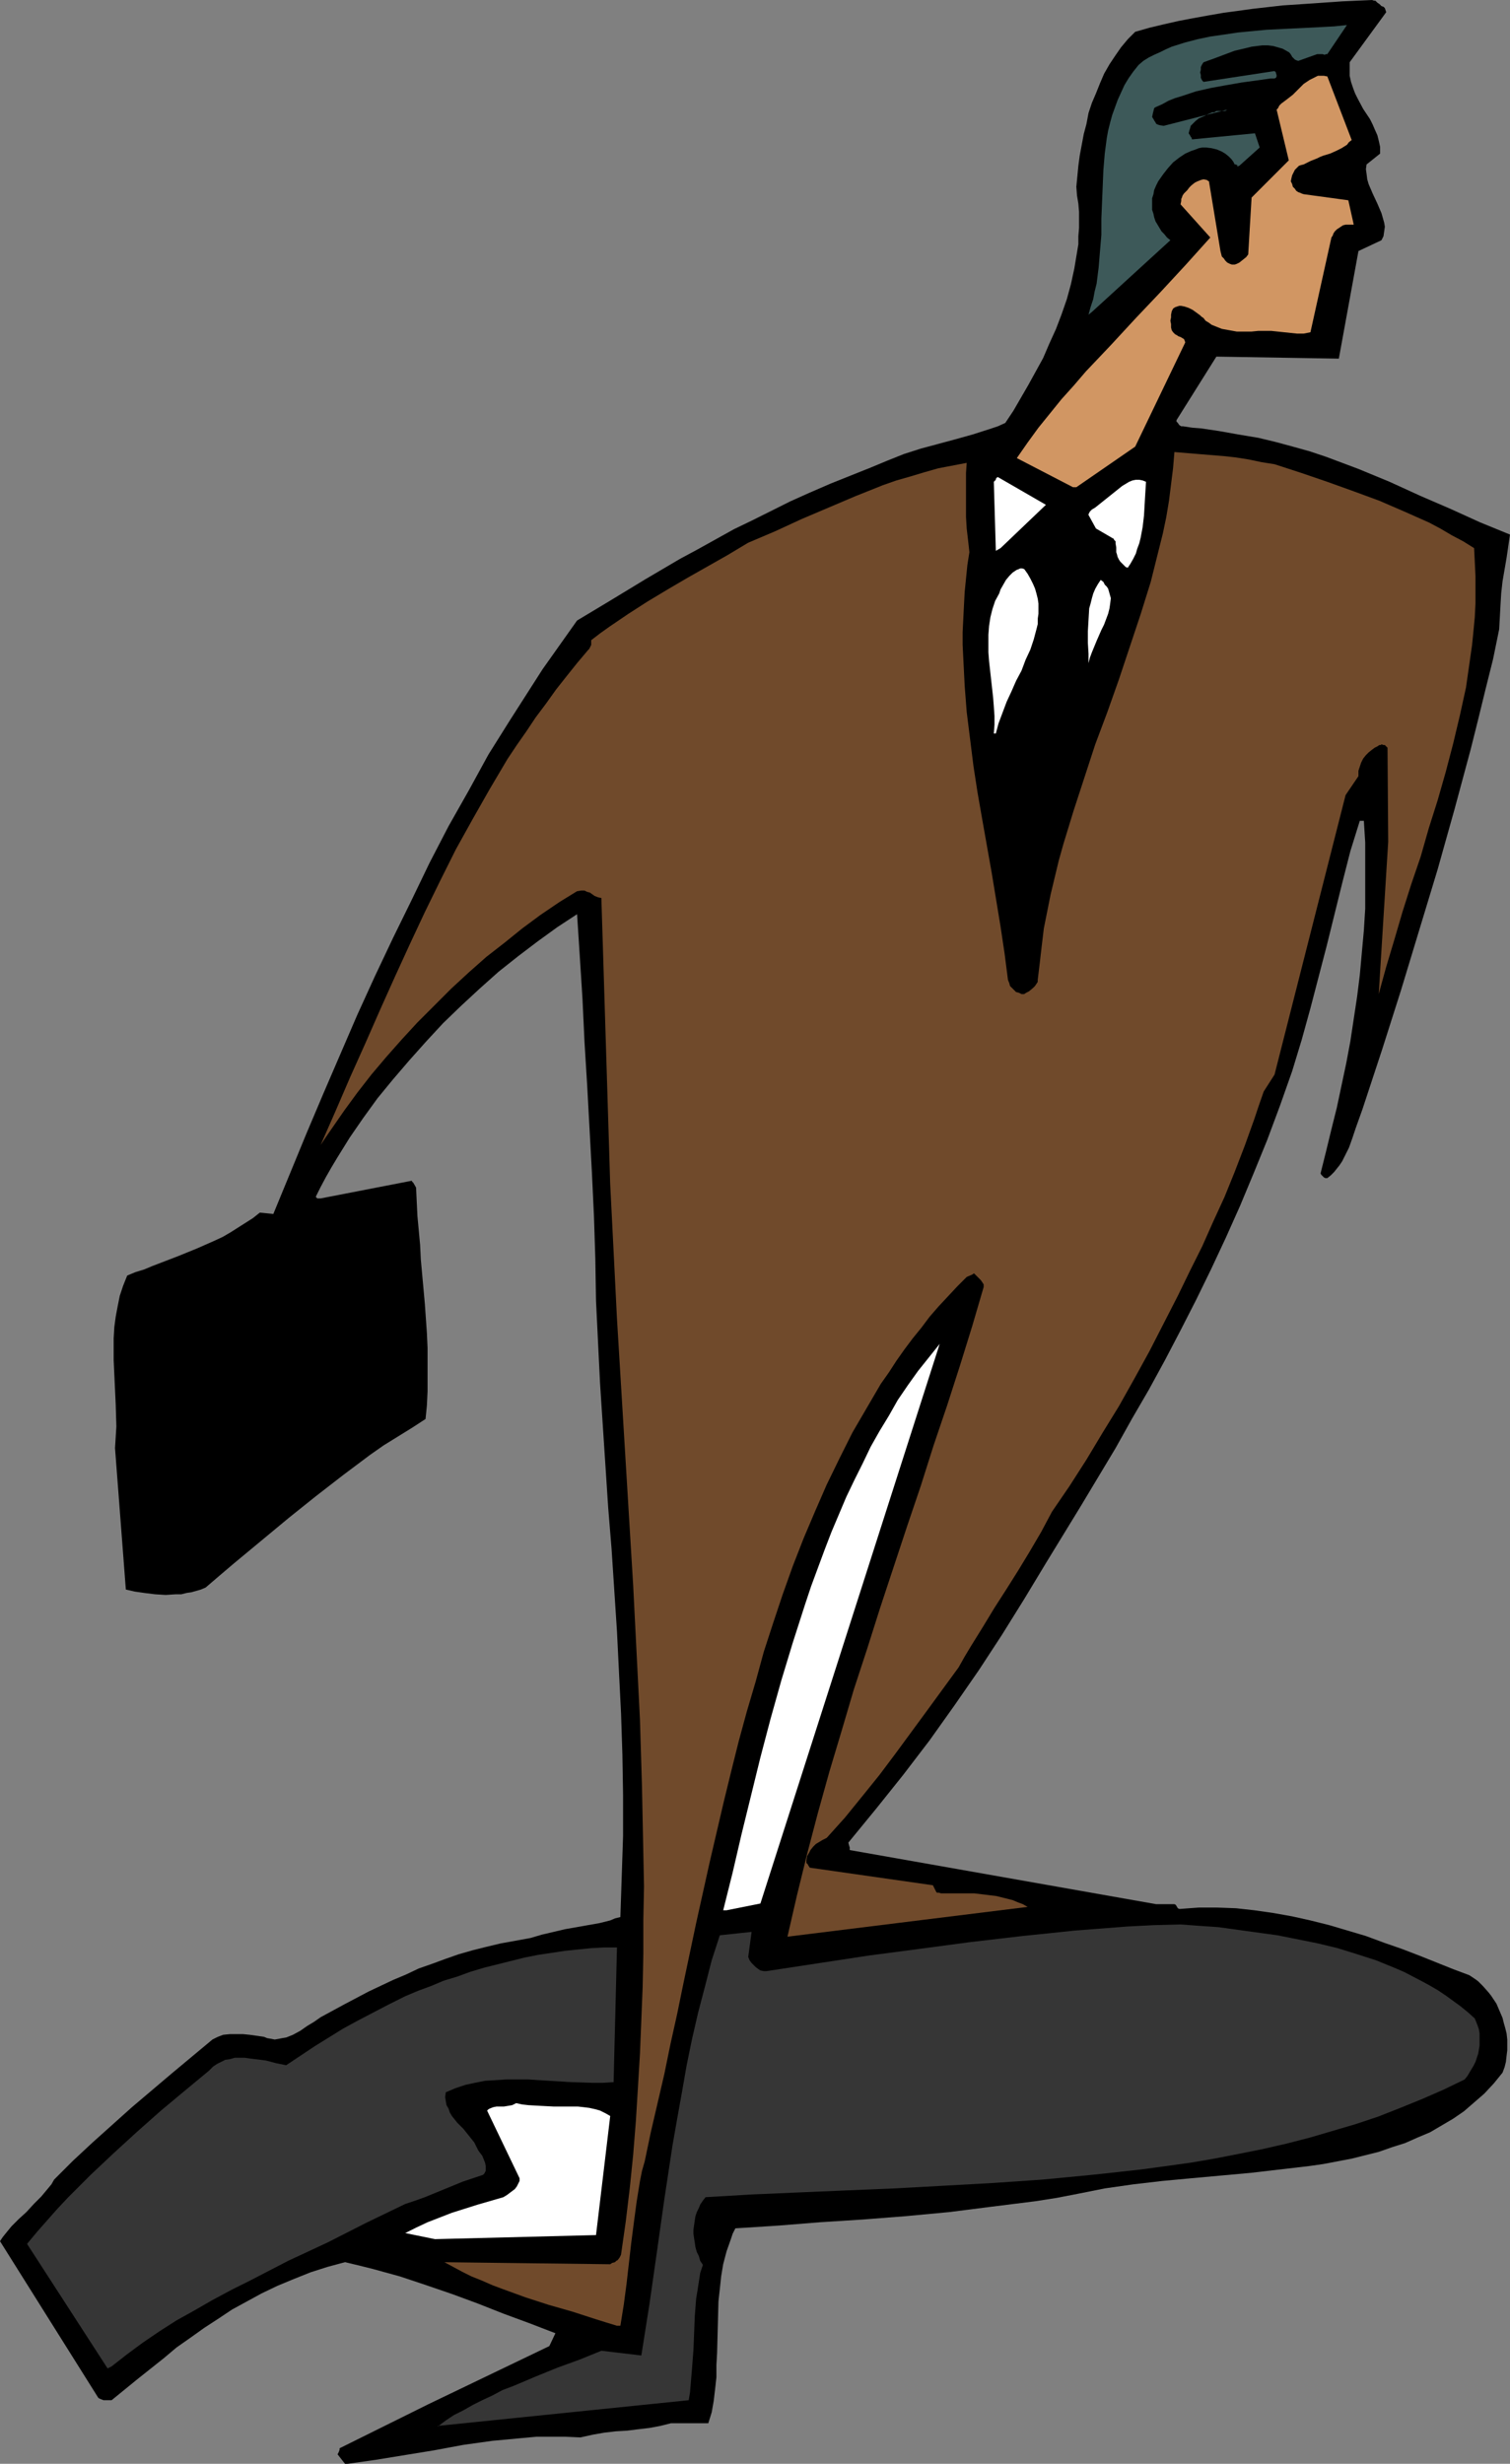 <?xml version="1.0" encoding="UTF-8" standalone="no"?>
<svg
   version="1.0"
   width="95.439mm"
   height="155.668mm"
   id="svg12"
   sodipodi:docname="Businessman Walking 2.wmf"
   xmlns:inkscape="http://www.inkscape.org/namespaces/inkscape"
   xmlns:sodipodi="http://sodipodi.sourceforge.net/DTD/sodipodi-0.dtd"
   xmlns="http://www.w3.org/2000/svg"
   xmlns:svg="http://www.w3.org/2000/svg">
  <rect width="100%" height="100%" fill="#808080" stroke="none"/>
  <sodipodi:namedview
     id="namedview12"
     pagecolor="#ffffff"
     bordercolor="#000000"
     borderopacity="0.25"
     inkscape:showpageshadow="2"
     inkscape:pageopacity="0.0"
     inkscape:pagecheckerboard="0"
     inkscape:deskcolor="#d1d1d1"
     inkscape:document-units="mm" />
  <defs
     id="defs1">
    <pattern
       id="WMFhbasepattern"
       patternUnits="userSpaceOnUse"
       width="6"
       height="6"
       x="0"
       y="0" />
  </defs>
  <path
     style="fill:#000000;fill-opacity:1;fill-rule:evenodd;stroke:none"
     d="m 83.067,588.353 6.788,-0.97 6.949,-1.131 6.949,-1.131 6.949,-1.293 6.949,-0.97 3.555,-0.323 3.394,-0.323 3.555,-0.323 h 3.555 3.394 l 3.555,0.162 2.909,-0.646 2.747,-0.485 2.747,-0.323 2.747,-0.162 2.586,-0.323 2.747,-0.323 2.586,-0.485 2.586,-0.646 h 8.889 l 0.808,-2.585 0.485,-2.747 0.323,-2.747 0.323,-2.909 v -2.909 l 0.162,-2.909 0.162,-6.14 0.162,-6.14 0.323,-2.909 0.323,-3.07 0.485,-2.909 0.808,-3.07 0.97,-2.747 0.485,-1.454 0.646,-1.293 10.181,-0.646 10.02,-0.808 10.181,-0.646 10.343,-0.808 10.343,-0.97 10.181,-1.293 5.172,-0.646 5.172,-0.646 5.172,-0.808 5.01,-0.97 3.232,-0.646 3.232,-0.646 3.394,-0.485 3.394,-0.485 6.949,-0.808 6.949,-0.646 3.555,-0.323 3.555,-0.323 7.111,-0.646 6.949,-0.808 6.949,-0.808 3.394,-0.485 3.394,-0.646 3.394,-0.646 3.232,-0.808 3.232,-0.808 3.232,-1.131 3.071,-0.97 2.909,-1.293 3.071,-1.293 2.747,-1.616 2.747,-1.616 2.586,-1.778 2.424,-2.101 2.424,-2.101 2.263,-2.424 2.101,-2.585 0.485,-1.293 0.323,-1.293 0.162,-1.454 0.162,-1.293 v -1.293 -1.293 l -0.162,-1.454 -0.323,-1.293 -0.323,-1.131 -0.323,-1.293 -0.485,-1.131 -0.485,-1.131 -0.485,-1.131 -0.646,-0.97 -0.646,-0.97 -0.646,-0.808 -1.293,-1.454 -0.646,-0.646 -0.485,-0.485 -0.646,-0.485 -0.485,-0.323 -0.485,-0.323 -0.485,-0.323 -3.879,-1.454 -4.04,-1.616 -4.04,-1.616 -4.202,-1.616 -4.202,-1.454 -4.363,-1.616 -4.363,-1.293 -4.363,-1.293 -4.525,-1.131 -4.363,-0.97 -4.525,-0.808 -4.525,-0.646 -4.363,-0.485 -4.525,-0.162 h -4.363 l -2.263,0.162 -2.101,0.162 h -0.323 l -0.323,-0.162 -0.485,-0.808 -0.323,-0.162 h -0.323 -4.04 L 202.982,441.79 v -0.162 -0.485 l -0.162,-0.485 -0.162,-0.646 6.626,-8.08 6.464,-8.08 6.303,-8.241 5.98,-8.403 5.818,-8.403 5.495,-8.403 5.333,-8.564 5.172,-8.564 8.404,-13.735 8.242,-13.735 3.879,-6.948 4.04,-6.948 3.879,-7.11 3.717,-7.11 3.717,-7.272 3.555,-7.272 3.555,-7.595 3.394,-7.595 3.232,-7.756 3.232,-7.918 3.071,-8.241 2.909,-8.241 2.263,-7.433 2.101,-7.595 1.939,-7.433 1.939,-7.433 3.717,-15.028 1.939,-7.595 2.263,-7.272 h 0.97 l 0.323,5.171 v 5.333 5.171 5.333 l -0.323,5.171 -0.485,5.332 -0.485,5.333 -0.646,5.171 -0.808,5.332 -0.808,5.333 -0.97,5.171 -1.131,5.332 -1.131,5.333 -1.293,5.171 -1.293,5.332 -1.293,5.171 0.162,0.323 0.323,0.323 0.162,0.162 0.162,0.162 0.323,0.162 h 0.485 l 0.808,-0.646 0.808,-0.808 0.646,-0.808 0.646,-0.808 0.646,-0.97 0.485,-0.97 1.131,-2.262 0.808,-2.262 0.808,-2.424 0.808,-2.262 0.808,-2.262 4.687,-14.22 4.525,-14.22 4.363,-14.382 4.363,-14.382 4.04,-14.382 3.879,-14.382 1.778,-7.11 1.778,-7.272 1.778,-7.11 1.454,-7.11 0.162,-2.909 0.162,-2.909 0.162,-2.747 0.323,-2.909 0.97,-5.656 0.808,-5.494 -3.555,-1.454 -3.555,-1.454 -7.111,-3.232 -7.111,-3.07 -7.434,-3.393 -7.434,-3.07 -3.879,-1.454 -3.879,-1.454 -3.879,-1.293 -4.04,-1.131 -4.202,-1.131 -4.04,-0.97 -4.848,-0.808 -4.525,-0.808 -4.363,-0.646 -2.101,-0.162 -2.101,-0.323 h -0.485 l -0.485,-0.323 -0.323,-0.485 -0.323,-0.323 v -0.323 l 9.535,-15.19 29.251,0.485 4.687,-25.693 5.495,-2.585 0.485,-0.97 0.162,-1.131 0.162,-1.131 -0.162,-0.97 -0.323,-1.131 -0.323,-1.131 -0.97,-2.262 -1.131,-2.424 -0.97,-2.262 -0.323,-1.131 -0.162,-1.293 -0.162,-1.131 0.162,-1.131 3.232,-2.585 v -1.616 l -0.323,-1.454 -0.323,-1.293 -0.646,-1.454 -0.485,-1.131 -0.646,-1.293 -1.616,-2.424 -1.293,-2.424 -0.646,-1.293 -0.485,-1.293 -0.485,-1.454 -0.323,-1.454 v -1.616 -1.616 l 8.727,-11.958 -0.162,-0.485 -0.162,-0.485 -0.323,-0.323 -0.485,-0.162 -0.485,-0.485 -0.485,-0.323 -0.485,-0.485 h -0.323 L 327.744,0 l -7.111,0.323 -6.949,0.485 -7.272,0.485 -7.111,0.808 -7.111,0.97 -3.717,0.646 -3.555,0.646 -3.394,0.646 -3.555,0.808 -3.394,0.808 -3.394,0.97 -1.778,1.778 -1.616,1.939 -1.454,2.101 -1.293,1.939 -1.293,2.262 -0.97,2.262 -0.97,2.424 -0.97,2.262 -0.808,2.424 -0.485,2.585 -0.646,2.424 -0.485,2.585 -0.485,2.585 -0.323,2.424 -0.485,5.009 0.162,2.101 0.323,1.939 0.162,1.939 v 1.939 1.939 l -0.162,1.939 v 1.939 l -0.323,1.939 -0.646,3.878 -0.808,3.717 -0.97,3.555 -1.293,3.717 -1.293,3.393 -1.616,3.555 -1.454,3.393 -1.778,3.232 -1.778,3.232 -1.778,3.07 -1.778,3.07 -1.939,2.909 -1.778,0.808 -1.939,0.646 -4.04,1.293 -4.04,1.131 -4.202,1.131 -4.202,1.131 -4.04,1.293 -4.04,1.616 -1.939,0.808 -1.939,0.808 -4.848,1.939 -4.848,1.939 -4.848,2.101 -4.687,2.101 -4.525,2.262 -4.525,2.262 -4.363,2.101 -8.727,4.848 -4.202,2.262 -8.242,4.848 -8.242,5.009 -8.08,4.848 -2.747,3.878 -2.747,3.878 -2.747,3.878 -2.586,4.04 -5.172,8.08 -5.172,8.241 -4.687,8.564 -4.848,8.564 -4.525,8.726 -4.363,9.049 -4.363,8.888 -4.363,9.211 -4.202,9.211 -4.04,9.372 -4.04,9.372 -4.04,9.534 -7.919,19.229 -3.232,-0.323 -1.616,1.293 -1.778,1.131 -1.778,1.131 -1.778,1.131 -1.939,1.131 -2.101,0.97 -4.04,1.778 -4.363,1.778 -4.202,1.616 -2.101,0.808 -1.939,0.808 -2.101,0.646 -1.939,0.808 -0.97,2.424 -0.808,2.424 -0.485,2.424 -0.485,2.585 -0.323,2.424 -0.162,2.747 v 2.585 2.585 l 0.485,10.503 0.162,5.333 -0.162,2.585 -0.162,2.585 2.586,33.773 2.101,0.485 2.263,0.323 2.586,0.323 2.586,0.162 2.424,-0.162 h 1.293 l 1.293,-0.323 1.131,-0.162 1.131,-0.323 1.131,-0.323 1.131,-0.485 3.394,-2.909 3.232,-2.747 6.626,-5.494 6.626,-5.494 6.464,-5.171 6.464,-5.009 3.232,-2.424 3.232,-2.424 3.232,-2.262 3.394,-2.101 3.394,-2.101 3.232,-2.101 0.323,-3.232 0.162,-3.393 v -3.393 -3.555 -3.393 l -0.162,-3.555 -0.485,-6.948 -0.646,-7.11 -0.323,-3.555 -0.162,-3.393 -0.646,-6.948 -0.162,-3.393 -0.162,-3.393 -0.646,-1.131 -0.323,-0.323 v -0.162 h -0.162 l -21.656,4.201 h -0.808 l -0.162,-0.162 -0.162,-0.162 v -0.162 l 1.131,-2.262 1.293,-2.424 1.293,-2.262 1.454,-2.424 2.909,-4.686 3.232,-4.686 3.394,-4.686 3.717,-4.525 3.879,-4.525 4.04,-4.525 4.04,-4.363 4.363,-4.201 4.363,-4.04 4.525,-4.04 4.687,-3.717 4.687,-3.555 4.687,-3.393 4.687,-3.07 0.646,10.019 0.646,10.18 0.485,10.342 0.646,10.503 1.131,20.845 0.485,10.342 0.323,10.18 0.162,9.857 0.485,10.019 0.485,9.857 0.646,9.857 1.293,19.714 0.808,9.857 0.646,9.857 0.646,9.857 0.485,9.857 0.485,9.695 0.323,9.857 0.162,9.695 v 9.695 l -0.323,9.695 -0.323,9.695 -1.293,0.323 -1.131,0.485 -2.586,0.646 -2.747,0.485 -2.747,0.485 -2.747,0.485 -2.747,0.646 -2.747,0.646 -2.747,0.808 -3.555,0.646 -3.555,0.646 -3.394,0.808 -3.232,0.808 -3.394,0.97 -3.232,1.131 -3.071,1.131 -3.232,1.131 -3.071,1.454 -3.071,1.293 -5.818,2.747 -5.818,3.07 -5.656,3.07 -1.616,1.131 -1.616,0.97 -1.616,1.131 -1.778,0.97 -0.808,0.323 -0.808,0.323 -0.97,0.162 -0.808,0.162 -0.97,0.162 -0.808,-0.162 -0.97,-0.162 -0.808,-0.323 -3.394,-0.485 -1.616,-0.162 h -1.616 -1.454 l -1.616,0.162 -1.293,0.485 -0.646,0.323 -0.646,0.323 -4.848,4.04 -4.848,4.04 -9.535,8.08 -4.687,4.201 -4.687,4.201 -4.687,4.363 -4.525,4.525 -0.646,1.131 -0.808,0.97 -1.616,1.939 -1.778,1.778 -1.778,1.939 -1.778,1.616 -1.778,1.778 -1.454,1.778 -0.646,0.808 L 0,535.19 l 23.433,37.328 0.162,0.162 0.323,0.162 0.808,0.323 h 0.808 1.131 l 6.141,-5.009 6.303,-5.009 3.071,-2.585 3.232,-2.262 3.394,-2.424 3.232,-2.101 3.394,-2.262 3.555,-1.939 3.555,-1.939 3.717,-1.778 3.879,-1.616 4.04,-1.616 4.04,-1.293 4.202,-1.131 3.394,0.808 3.232,0.808 6.464,1.778 6.303,2.101 6.141,2.101 6.141,2.262 6.141,2.424 6.141,2.262 6.303,2.424 -1.454,3.07 -28.928,13.897 -20.848,10.342 -0.323,0.162 v 0.323 l -0.162,0.485 -0.162,0.323 -0.162,0.323 1.778,2.262 z"
     id="path1" />
  <path
     style="fill:#363636;fill-opacity:1;fill-rule:evenodd;stroke:none"
     d="m 104.561,579.304 59.957,-6.14 0.323,-1.939 0.162,-1.939 0.323,-3.878 0.323,-4.201 0.162,-4.04 0.162,-4.04 0.323,-4.201 0.323,-1.939 0.323,-2.101 0.323,-2.101 0.646,-1.939 -0.646,-0.97 -0.323,-1.131 -0.485,-0.97 -0.323,-1.131 -0.162,-1.131 -0.162,-0.97 -0.162,-1.131 v -0.97 l 0.162,-1.131 0.162,-1.131 0.162,-0.97 0.323,-0.97 0.485,-0.97 0.323,-0.808 0.646,-0.97 0.646,-0.808 5.495,-0.323 5.495,-0.323 11.151,-0.485 11.474,-0.485 11.636,-0.485 11.797,-0.646 11.636,-0.646 11.798,-0.808 11.798,-1.131 5.98,-0.646 5.818,-0.646 5.98,-0.808 5.818,-0.808 5.656,-0.97 5.818,-1.131 5.656,-1.131 5.656,-1.293 5.656,-1.454 5.495,-1.616 5.495,-1.616 5.333,-1.778 5.333,-2.101 5.172,-2.101 5.172,-2.262 5.01,-2.424 0.646,-0.808 0.485,-0.808 0.485,-0.808 0.485,-0.808 0.485,-0.97 0.646,-1.939 0.162,-0.97 0.162,-0.97 v -0.97 -0.97 -0.97 l -0.162,-0.97 -0.323,-0.97 -0.323,-0.808 -0.323,-0.808 -1.616,-1.454 -1.778,-1.454 -1.778,-1.293 -1.778,-1.293 -1.939,-1.293 -1.939,-1.131 -2.101,-1.131 -4.04,-2.101 -2.263,-0.97 -4.363,-1.778 -4.525,-1.454 -4.687,-1.454 -4.687,-1.131 -4.848,-0.97 -4.848,-0.97 -4.687,-0.646 -4.687,-0.646 -4.687,-0.646 -4.687,-0.323 -4.363,-0.323 -6.303,0.162 -6.303,0.323 -6.303,0.485 -6.303,0.485 -6.141,0.646 -6.303,0.646 -12.444,1.454 -12.121,1.616 -12.282,1.616 -24.403,3.717 h -0.646 l -0.808,-0.162 -0.485,-0.323 -0.646,-0.485 -0.485,-0.485 -0.485,-0.485 -0.485,-0.646 -0.323,-0.808 0.808,-5.979 -7.596,0.808 -1.939,5.979 -1.616,6.302 -1.616,6.14 -1.454,6.302 -1.293,6.302 -1.131,6.464 -1.131,6.302 -1.131,6.464 -1.939,12.766 -1.778,12.604 -1.778,12.443 -0.97,6.14 -0.97,6.14 -9.535,-1.131 -5.172,2.101 -5.333,1.939 -5.172,2.101 -5.333,2.262 -2.586,0.97 -2.424,1.293 -2.424,1.131 -2.263,1.131 -2.263,1.293 -2.263,1.131 -1.939,1.293 -1.939,1.454 z"
     id="path2" />
  <path
     style="fill:#363636;fill-opacity:1;fill-rule:evenodd;stroke:none"
     d="m 26.666,565.084 3.717,-2.909 3.717,-2.747 4.04,-2.747 4.04,-2.585 4.363,-2.424 4.202,-2.424 4.525,-2.424 4.525,-2.262 9.05,-4.686 9.373,-4.363 9.212,-4.686 9.373,-4.525 2.424,-0.808 2.263,-0.808 9.05,-3.717 2.424,-0.808 2.424,-0.808 0.323,-0.323 0.162,-0.323 0.162,-0.323 v -0.323 -0.808 l -0.162,-0.808 -0.323,-0.808 -0.323,-0.808 -0.485,-0.646 -0.485,-0.646 -0.485,-0.97 -0.485,-0.97 -1.293,-1.616 -1.293,-1.616 -1.454,-1.454 -1.293,-1.616 -0.485,-0.808 -0.323,-0.97 -0.485,-0.808 -0.162,-0.97 -0.162,-0.97 0.162,-1.131 2.263,-0.97 2.424,-0.808 2.263,-0.485 2.424,-0.485 2.586,-0.162 2.586,-0.162 h 2.424 2.586 l 5.172,0.323 2.586,0.162 2.586,0.162 5.172,0.162 h 2.424 l 2.586,-0.162 0.808,-32.157 h -3.071 l -3.071,0.162 -3.232,0.323 -3.071,0.323 -3.232,0.485 -3.232,0.485 -3.232,0.646 -3.232,0.808 -3.232,0.808 -3.232,0.808 -3.232,0.97 -3.071,1.131 -3.232,0.97 -3.071,1.293 -3.071,1.131 -3.071,1.293 -3.879,1.939 -3.717,1.939 -3.717,1.939 -3.555,1.939 -3.394,2.101 -3.394,2.101 -3.394,2.262 -3.394,2.262 -2.424,-0.485 -2.424,-0.646 -2.586,-0.323 -1.293,-0.162 -1.131,-0.162 h -1.293 -1.131 l -1.131,0.323 -1.131,0.162 -0.97,0.485 -0.97,0.485 -0.97,0.646 -0.97,0.97 -5.656,4.686 -5.818,4.848 -5.656,5.009 -5.656,5.171 -5.495,5.171 -5.333,5.333 -2.586,2.747 -2.424,2.747 -2.424,2.747 -2.424,2.909 19.232,29.733 z"
     id="path3" />
  <path
     style="fill:#704a2b;fill-opacity:1;fill-rule:evenodd;stroke:none"
     d="m 147.388,555.389 h 0.808 l 0.808,-5.009 0.646,-4.848 1.131,-9.857 0.646,-5.009 0.646,-4.848 0.808,-5.009 0.485,-2.424 0.646,-2.262 1.454,-6.948 1.616,-6.948 1.616,-6.948 1.454,-7.11 1.616,-7.272 1.454,-7.11 3.071,-14.543 3.232,-14.543 3.394,-14.543 1.778,-7.272 1.778,-7.11 1.939,-7.11 2.101,-7.11 1.939,-7.11 2.263,-6.948 2.263,-6.787 2.424,-6.787 2.586,-6.625 2.747,-6.464 2.747,-6.302 3.071,-6.302 3.071,-6.14 3.394,-5.817 3.394,-5.817 1.939,-2.747 1.778,-2.747 1.939,-2.747 1.939,-2.585 2.101,-2.585 1.939,-2.585 2.101,-2.424 2.263,-2.424 2.263,-2.424 2.263,-2.262 1.131,-0.485 0.323,-0.162 0.162,-0.162 h 0.162 l 0.323,0.323 0.323,0.323 0.323,0.323 0.323,0.323 0.323,0.323 0.323,0.485 0.323,0.485 v 0.646 l -2.747,9.372 -2.909,9.372 -3.071,9.534 -3.232,9.534 -3.071,9.695 -3.232,9.534 -6.464,19.553 -3.071,9.695 -3.232,9.857 -2.909,9.857 -2.909,9.695 -2.747,9.857 -2.586,9.857 -2.424,9.857 -2.263,9.857 57.371,-7.11 -1.131,-0.646 -1.293,-0.485 -1.131,-0.485 -1.293,-0.323 -2.586,-0.646 -2.586,-0.323 -2.747,-0.323 h -2.747 -2.586 -2.586 l -0.485,-0.162 h -0.485 l -0.162,-0.162 -0.162,-0.323 -0.323,-0.646 -0.323,-0.646 -29.413,-4.201 -0.323,-0.485 -0.162,-0.323 -0.323,-0.323 v -0.323 -0.323 l 0.162,-0.97 0.485,-0.808 0.323,-0.646 0.646,-0.808 0.646,-0.646 0.808,-0.485 0.808,-0.485 0.97,-0.485 4.363,-4.848 4.202,-5.171 4.04,-5.009 3.879,-5.171 7.596,-10.342 7.434,-10.18 1.454,-2.585 1.454,-2.424 2.909,-4.686 2.747,-4.525 2.909,-4.525 2.747,-4.363 2.747,-4.525 2.747,-4.686 2.586,-4.848 4.202,-6.14 4.04,-6.302 3.879,-6.464 3.879,-6.302 3.717,-6.625 3.555,-6.464 3.394,-6.625 3.394,-6.625 2.909,-5.979 2.909,-5.817 2.586,-5.817 2.747,-5.979 2.424,-5.979 2.424,-6.302 2.263,-6.302 1.131,-3.393 1.131,-3.232 2.586,-4.04 16.969,-66.737 3.071,-4.525 v -1.293 l 0.323,-0.97 0.323,-0.97 0.485,-0.97 0.646,-0.808 0.646,-0.646 0.808,-0.646 0.646,-0.485 0.646,-0.323 0.485,-0.323 h 0.323 l 0.162,-0.162 0.485,0.162 h 0.323 l 0.323,0.323 0.323,0.323 0.162,22.461 -2.263,36.358 1.778,-6.464 1.939,-6.464 1.939,-6.625 2.101,-6.625 2.263,-6.625 1.939,-6.787 2.101,-6.625 1.939,-6.787 1.778,-6.787 1.616,-6.787 1.454,-6.625 0.485,-3.393 0.485,-3.393 0.485,-3.393 0.323,-3.232 0.323,-3.393 0.162,-3.232 v -3.393 -3.232 l -0.162,-3.393 -0.162,-3.232 -2.586,-1.616 -2.747,-1.454 -2.747,-1.616 -2.747,-1.454 -5.818,-2.585 -5.98,-2.585 -6.141,-2.262 -6.303,-2.262 -6.141,-2.101 -6.464,-2.101 -3.071,-0.485 -3.071,-0.646 -3.071,-0.485 -2.909,-0.323 -5.98,-0.485 -5.818,-0.485 -0.323,3.878 -0.485,3.878 -0.485,3.878 -0.646,3.878 -0.808,3.878 -0.97,3.878 -0.97,3.878 -0.97,3.878 -2.424,7.756 -2.586,7.756 -2.586,7.756 -2.747,7.756 -2.909,7.756 -2.586,7.918 -2.586,7.918 -2.424,7.918 -1.131,4.04 -0.97,4.04 -0.97,4.04 -0.808,4.04 -0.808,4.04 -0.485,4.04 -0.485,4.201 -0.485,4.04 v 0.485 l -0.323,0.485 -0.323,0.485 -0.485,0.485 -0.97,0.808 -0.646,0.323 -0.485,0.323 h -0.646 l -0.646,-0.323 -0.646,-0.162 -0.485,-0.485 -0.485,-0.485 -0.485,-0.485 -0.162,-0.646 -0.323,-0.808 -0.808,-6.302 -0.97,-6.464 -2.101,-12.766 -2.263,-12.766 -1.131,-6.464 -0.97,-6.302 -0.808,-6.464 -0.808,-6.464 -0.485,-6.302 -0.323,-6.464 -0.162,-3.232 v -3.07 l 0.162,-3.232 0.162,-3.232 0.162,-3.07 0.323,-3.232 0.323,-3.232 0.485,-3.07 -0.323,-2.909 -0.323,-2.747 -0.162,-2.747 v -2.747 -2.585 -2.585 -2.585 l 0.162,-2.424 -3.394,0.646 -3.394,0.646 -3.394,0.97 -3.232,0.97 -3.394,0.97 -3.232,1.131 -3.232,1.293 -3.232,1.293 -6.464,2.747 -6.464,2.747 -6.303,2.909 -6.464,2.747 -4.848,2.909 -4.848,2.747 -4.848,2.747 -4.687,2.747 -4.848,2.909 -4.525,2.909 -4.525,3.07 -2.263,1.616 -2.101,1.616 v 0.485 0.646 l -0.323,0.646 -0.162,0.323 -0.323,0.323 -2.586,3.07 -2.586,3.232 -2.424,3.07 -2.424,3.393 -2.424,3.232 -2.263,3.393 -2.263,3.232 -2.263,3.393 -4.202,7.11 -4.04,7.11 -4.04,7.272 -3.717,7.433 -3.717,7.595 -3.555,7.595 -3.555,7.756 -3.555,7.918 -3.555,8.08 -3.555,7.918 -3.555,8.241 -3.555,8.08 1.293,-1.939 1.454,-2.101 2.909,-4.201 3.071,-4.201 3.394,-4.363 3.555,-4.201 3.717,-4.201 3.717,-4.04 4.04,-4.04 4.04,-4.04 4.202,-3.878 4.202,-3.717 4.363,-3.393 4.202,-3.393 4.363,-3.232 4.525,-3.07 4.202,-2.585 0.97,-0.162 h 0.808 l 0.646,0.323 0.646,0.162 1.131,0.808 0.808,0.323 0.808,0.162 2.101,68.191 0.808,15.998 0.808,16.159 3.879,63.828 0.808,15.998 0.808,15.998 0.485,15.998 0.323,15.998 0.162,7.918 -0.162,7.918 v 8.08 l -0.162,7.918 -0.323,8.08 -0.323,7.918 -0.485,8.08 -0.485,7.918 -0.646,8.08 -0.808,7.918 -0.97,8.08 -1.131,7.918 -0.323,0.646 -0.485,0.646 -0.323,0.162 -0.323,0.323 -0.646,0.162 -0.485,0.323 -39.594,-0.485 2.101,1.131 2.101,1.131 2.263,1.131 2.424,0.97 2.586,1.131 2.586,0.97 5.333,1.939 5.495,1.778 5.656,1.616 5.495,1.778 2.586,0.808 z"
     id="path4" />
  <path
     style="fill:#ffffff;fill-opacity:1;fill-rule:evenodd;stroke:none"
     d="m 103.915,534.705 38.463,-0.97 3.394,-28.44 -1.131,-0.646 -1.293,-0.646 -1.131,-0.323 -1.454,-0.323 -1.293,-0.162 -1.454,-0.162 h -2.909 -2.909 l -3.071,-0.162 -2.909,-0.162 -1.454,-0.162 -1.454,-0.323 -0.97,0.485 -0.97,0.162 -0.97,0.162 h -1.778 l -0.808,0.162 -0.808,0.323 -0.323,0.162 -0.323,0.323 7.757,16.159 v 0.646 l -0.323,0.646 -0.323,0.646 -0.485,0.646 -0.646,0.485 -0.646,0.485 -0.646,0.485 -0.808,0.485 -6.141,1.778 -3.071,0.97 -3.071,0.97 -2.909,1.131 -2.909,1.131 -2.747,1.293 -2.586,1.293 z"
     id="path5" />
  <path
     style="fill:#ffffff;fill-opacity:1;fill-rule:evenodd;stroke:none"
     d="m 173.569,456.172 8.08,-1.616 42.827,-133.636 -2.586,3.232 -2.586,3.232 -2.424,3.393 -2.424,3.555 -2.101,3.717 -2.263,3.717 -2.101,3.717 -1.939,4.04 -1.939,3.878 -1.939,4.04 -1.778,4.201 -1.778,4.201 -1.616,4.201 -1.616,4.363 -1.616,4.363 -1.454,4.363 -2.909,9.049 -2.747,9.049 -2.586,9.211 -2.424,9.211 -2.263,9.211 -2.263,9.211 -2.101,9.049 -2.263,9.049 z"
     id="path6" />
  <path
     style="fill:#ffffff;fill-opacity:1;fill-rule:evenodd;stroke:none"
     d="m 237.889,175.165 0.646,-2.424 0.97,-2.585 0.97,-2.585 1.131,-2.424 1.131,-2.585 1.293,-2.424 0.97,-2.585 1.131,-2.424 0.808,-2.424 0.646,-2.424 0.323,-1.293 v -1.293 l 0.162,-1.131 v -1.293 -1.131 l -0.162,-1.131 -0.323,-1.293 -0.323,-1.131 -0.485,-1.131 -0.646,-1.293 -0.646,-1.131 -0.808,-1.131 -0.485,-0.162 h -0.485 l -0.323,0.162 -0.485,0.162 -0.485,0.323 -0.485,0.323 -0.808,0.808 -0.808,0.97 -0.646,1.131 -0.646,1.131 -0.323,0.97 -0.97,1.778 -0.646,1.939 -0.485,1.939 -0.323,2.101 -0.162,2.101 v 1.939 2.262 l 0.162,2.101 0.485,4.363 0.485,4.363 0.162,2.101 0.162,2.262 v 2.101 l -0.162,2.101 z"
     id="path7" />
  <path
     style="fill:#ffffff;fill-opacity:1;fill-rule:evenodd;stroke:none"
     d="m 260.03,158.359 0.323,-1.293 0.485,-1.293 1.131,-2.747 1.131,-2.585 0.646,-1.293 0.485,-1.293 0.485,-1.293 0.323,-1.293 0.162,-1.131 0.162,-1.293 -0.323,-1.131 -0.323,-1.131 -0.323,-0.485 -0.485,-0.485 -0.323,-0.646 -0.646,-0.485 -0.646,0.97 -0.646,1.131 -0.485,1.131 -0.323,1.131 -0.323,1.293 -0.323,1.131 -0.162,2.747 -0.162,2.747 v 2.747 l 0.162,2.585 z"
     id="path8" />
  <path
     style="fill:#ffffff;fill-opacity:1;fill-rule:evenodd;stroke:none"
     d="m 269.403,135.575 0.646,-0.97 0.646,-1.131 0.646,-1.293 0.323,-1.131 0.485,-1.293 0.323,-1.293 0.485,-2.585 0.323,-2.747 0.323,-5.494 0.162,-2.585 -0.808,-0.323 -0.808,-0.162 h -0.808 l -0.808,0.162 -0.808,0.323 -0.808,0.485 -0.808,0.485 -0.808,0.646 -3.232,2.585 -1.616,1.293 -0.808,0.646 -0.808,0.485 -0.485,0.485 -0.162,0.323 -0.162,0.323 v 0.162 l 1.778,3.232 3.879,2.262 0.323,0.162 0.162,0.323 0.323,0.323 v 0.485 l 0.162,0.97 v 1.131 l 0.162,0.485 0.162,0.646 0.323,0.646 0.323,0.485 0.485,0.485 0.485,0.485 0.323,0.323 z"
     id="path9" />
  <path
     style="fill:#ffffff;fill-opacity:1;fill-rule:evenodd;stroke:none"
     d="m 239.021,130.889 10.828,-10.342 -11.474,-6.625 -0.323,0.162 v 0.162 h -0.162 v 0.162 0.162 l -0.162,0.162 -0.323,0.323 0.485,16.482 z"
     id="path10" />
  <path
     style="fill:#d19663;fill-opacity:1;fill-rule:evenodd;stroke:none"
     d="m 257.121,116.346 14.06,-9.695 11.959,-24.885 -0.162,-0.485 -0.162,-0.323 -0.808,-0.485 -0.485,-0.162 -0.485,-0.323 -0.323,-0.162 -0.485,-0.485 -0.323,-0.485 -0.162,-0.646 v -0.808 l -0.162,-0.808 0.162,-0.808 V 75.14 l 0.162,-0.808 0.323,-0.646 0.485,-0.323 0.485,-0.162 0.485,-0.162 h 0.485 l 0.808,0.162 0.97,0.323 0.97,0.485 1.778,1.293 0.323,0.323 0.485,0.323 0.485,0.646 0.808,0.485 0.646,0.485 0.808,0.323 0.808,0.323 0.808,0.323 1.778,0.323 1.778,0.323 h 1.778 1.778 l 1.616,-0.162 h 1.616 1.454 l 3.071,0.323 3.071,0.323 h 1.616 l 1.616,-0.323 5.01,-22.623 0.323,-0.485 0.162,-0.485 0.323,-0.485 0.485,-0.485 0.485,-0.323 0.485,-0.323 0.485,-0.323 0.646,-0.162 h 0.162 0.162 0.323 0.162 0.646 0.162 0.323 l -1.293,-5.817 -10.666,-1.454 -0.485,-0.162 -0.323,-0.162 -0.485,-0.162 -0.485,-0.323 -0.323,-0.485 -0.485,-0.485 -0.162,-0.646 -0.323,-0.646 0.162,-0.808 0.162,-0.646 0.323,-0.646 0.323,-0.646 0.485,-0.485 0.485,-0.485 0.485,-0.162 0.646,-0.162 1.616,-0.808 1.616,-0.646 0.646,-0.323 0.808,-0.323 1.616,-0.485 1.454,-0.646 1.293,-0.646 1.293,-0.808 0.485,-0.646 0.646,-0.485 -5.818,-15.19 -0.808,-0.162 h -0.646 -0.808 l -0.646,0.323 -0.646,0.323 -0.646,0.323 -1.454,0.97 -1.293,1.293 -1.293,1.293 -1.454,1.131 -1.293,0.97 -0.485,0.485 -0.323,0.646 -0.323,0.323 v 0 0 l 2.909,12.119 -8.889,8.888 -0.808,13.574 -0.485,0.646 -0.808,0.646 -0.808,0.646 -0.646,0.323 -0.485,0.162 h -0.646 l -0.485,-0.162 -0.646,-0.323 -0.485,-0.485 -0.323,-0.485 -0.485,-0.485 -0.162,-0.646 -0.162,-0.646 -2.747,-16.644 -0.323,-0.162 -0.162,-0.162 -0.808,-0.162 -0.646,0.162 -0.808,0.323 -0.646,0.323 -0.808,0.646 -0.485,0.485 -0.485,0.646 -0.485,0.485 -0.323,0.323 -0.323,0.485 -0.162,0.485 -0.162,0.323 v 0.485 l -0.162,0.808 7.111,7.918 -5.818,6.464 -5.98,6.464 -5.98,6.302 -5.98,6.464 -5.98,6.302 -2.909,3.393 -2.909,3.232 -2.747,3.393 -2.747,3.393 -2.586,3.555 -2.586,3.717 13.414,6.948 z"
     id="path11" />
  <path
     style="fill:#3d5959;fill-opacity:1;fill-rule:evenodd;stroke:none"
     d="m 260.838,74.494 18.747,-17.129 -0.808,-0.646 -0.646,-0.808 -0.646,-0.646 -0.485,-0.808 -0.485,-0.808 -0.485,-0.808 -0.323,-0.97 -0.162,-0.808 -0.323,-0.97 v -0.808 -0.97 -0.97 l 0.323,-0.97 0.162,-0.97 0.485,-1.131 0.485,-0.97 1.131,-1.616 1.131,-1.454 1.293,-1.454 1.454,-1.131 1.454,-0.97 1.454,-0.646 0.97,-0.323 0.808,-0.323 0.808,-0.162 h 0.97 l 1.293,0.162 1.293,0.323 1.131,0.485 0.808,0.485 0.808,0.646 0.646,0.646 0.485,0.646 0.323,0.646 h 0.323 l 0.162,0.162 h 0.162 v 0.323 h 0.162 l 0.162,-0.162 h 0.162 l 0.162,-0.162 4.687,-4.201 -1.131,-3.393 -15.03,1.454 -0.162,-0.485 -0.162,-0.162 -0.162,-0.323 -0.323,-0.485 0.162,-0.646 0.162,-0.485 0.162,-0.646 0.323,-0.323 0.808,-0.808 0.808,-0.646 1.131,-0.485 0.97,-0.485 1.131,-0.485 h 0.485 l 0.485,-0.323 h 0.808 0.808 0.485 l 0.485,-0.323 -15.191,3.878 -0.97,-0.162 -0.485,-0.162 -0.323,-0.162 -0.162,-0.323 -0.323,-0.485 -0.162,-0.323 -0.323,-0.485 0.162,-0.808 0.162,-0.646 0.162,-0.646 0.162,-0.162 0.323,-0.162 1.454,-0.646 1.454,-0.808 1.616,-0.646 1.616,-0.485 3.394,-1.131 3.555,-0.808 3.555,-0.646 3.717,-0.646 3.555,-0.485 3.394,-0.485 h 0.646 0.323 l 0.323,-0.162 0.162,-0.323 v -0.323 l -0.162,-0.485 V 17.29 l -0.323,-0.323 -16.969,2.585 -0.323,-0.323 -0.323,-0.646 v -0.646 l -0.162,-0.646 0.162,-0.646 v -0.646 l 0.323,-0.646 0.323,-0.485 2.263,-0.808 2.586,-0.97 2.586,-0.97 2.747,-0.646 1.293,-0.323 1.293,-0.162 1.293,-0.162 h 1.293 l 1.293,0.162 1.131,0.323 1.131,0.323 1.131,0.646 0.323,0.162 0.323,0.323 0.323,0.485 0.162,0.323 0.646,0.646 0.323,0.162 0.485,0.162 4.525,-1.616 h 0.646 0.646 l 0.485,0.162 0.323,-0.162 h 0.323 l 4.687,-6.948 -3.071,0.323 -3.071,0.162 -3.232,0.162 -3.232,0.162 -6.626,0.323 -3.394,0.323 -3.394,0.323 -3.232,0.485 -3.394,0.485 -3.071,0.646 -3.071,0.808 -3.071,0.97 -1.454,0.646 -1.293,0.646 -1.454,0.646 -1.293,0.646 -1.293,0.808 -1.131,0.97 -1.293,1.616 -1.131,1.616 -0.97,1.616 -0.808,1.778 -0.808,1.778 -0.646,1.778 -0.646,1.778 -0.485,1.778 -0.485,1.939 -0.323,1.778 -0.485,3.717 -0.323,3.878 -0.162,3.878 -0.162,3.878 -0.162,3.878 v 3.878 l -0.323,3.878 -0.323,3.878 -0.485,3.878 -0.485,1.939 -0.323,1.778 -0.646,1.939 -0.485,1.778 z"
     id="path12" />
</svg>

